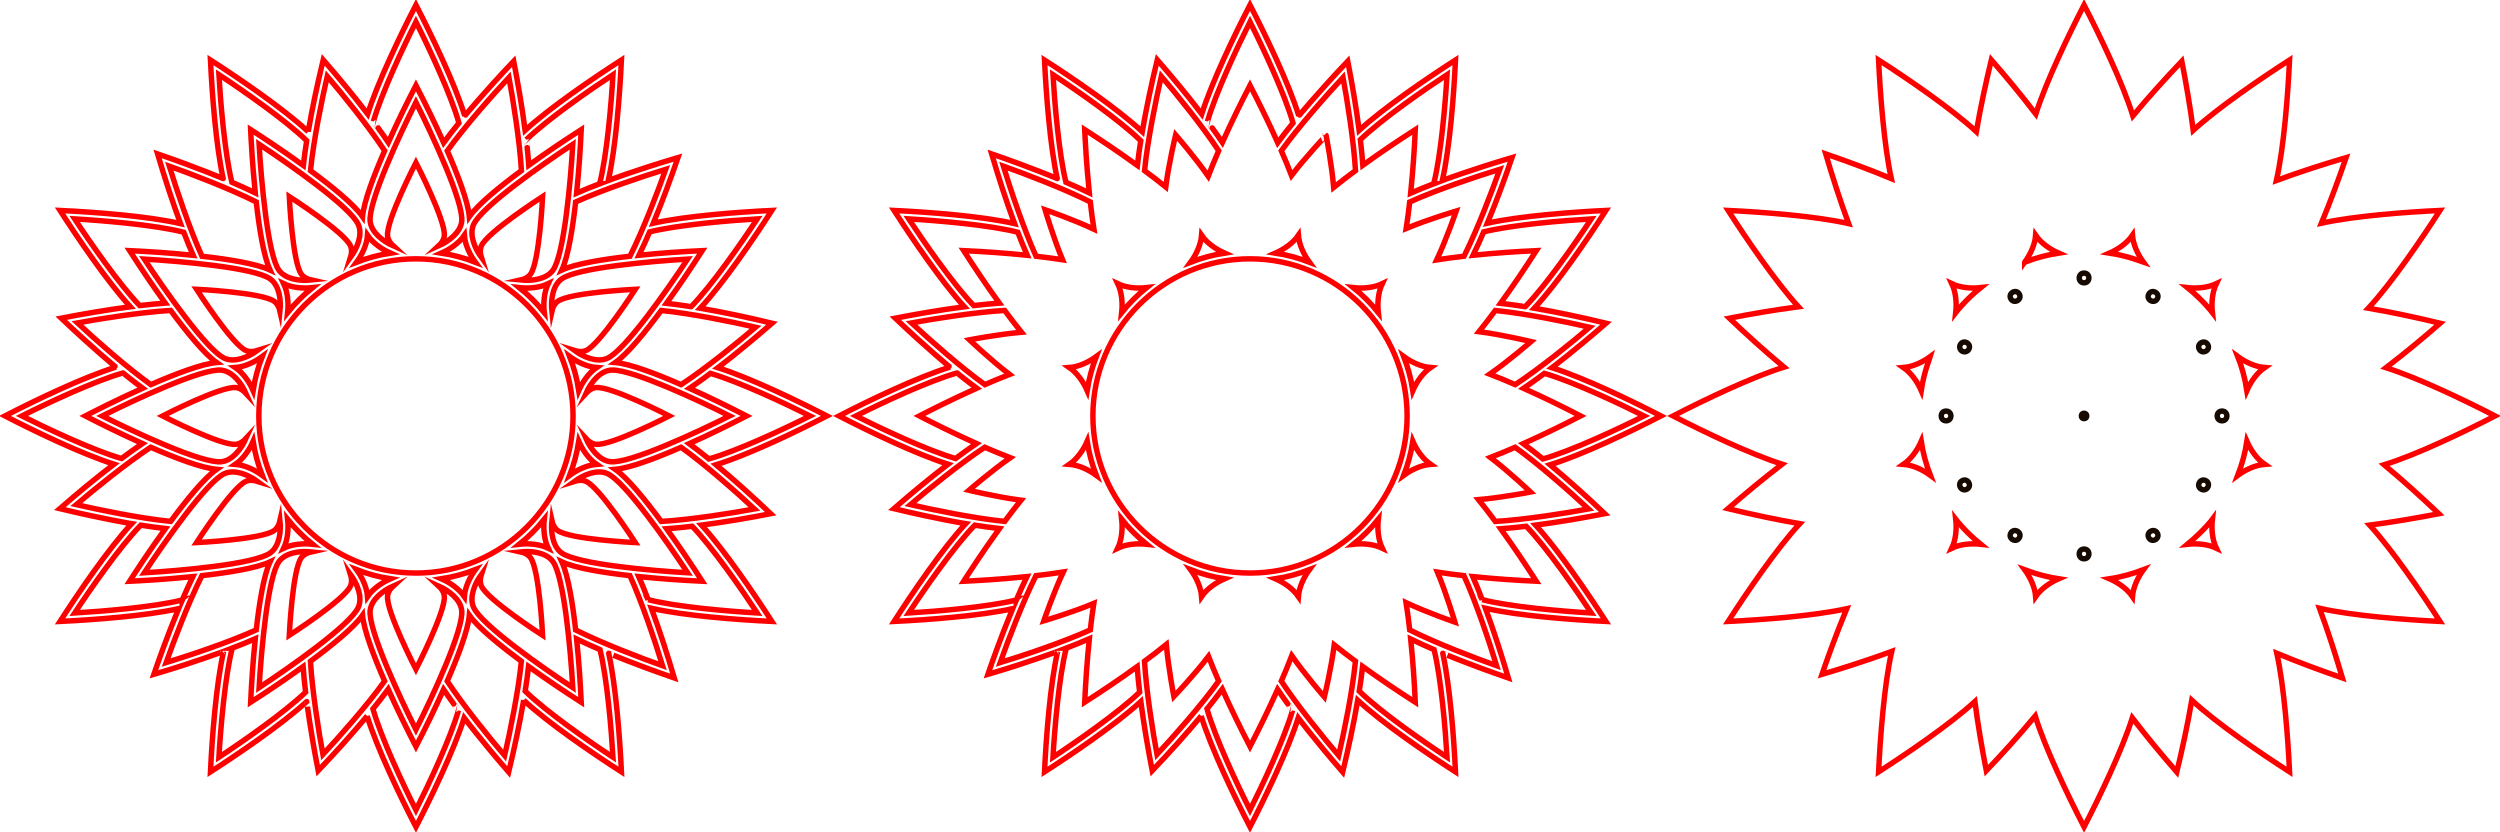 <?xml version="1.0" encoding="iso-8859-1"?>
<!-- Generator: Adobe Illustrator 28.5.0, SVG Export Plug-In . SVG Version: 9.03 Build 54727)  -->
<svg version="1.1" id="&#x421;&#x43B;&#x43E;&#x439;_1"
	 xmlns="http://www.w3.org/2000/svg" xmlns:xlink="http://www.w3.org/1999/xlink" x="0px" y="0px" viewBox="0 0 1298.268 432"
	 style="enable-background:new 0 0 1298.268 432;" xml:space="preserve">
<path style="fill:none;stroke:#FF0000;stroke-width:2.835;stroke-miterlimit:10;" d="M1239.067,190.942
	c10.237-7.849,19.309-15.431,28.125-23.088c-12.337-2.963-24.67-5.629-37.294-7.803c12.08-13.01,27.579-35.799,37.211-50.77
	c-17.646,0.849-44.356,2.841-61.578,6.619c4.849-11.694,8.927-22.784,12.813-34.058c-12.081,3.577-24.058,7.417-36.198,11.891
	c3.939-17.222,5.99-44.89,6.841-62.574c-14.927,9.603-37.017,24.656-50.019,36.521c-1.663-12.668-3.68-24.28-5.933-35.902
	c-8.775,9.246-17.18,18.517-25.403,28.397c-5.201-16.886-17.21-41.78-25.363-57.612c-8.103,15.735-19.718,39.833-25.057,56.639
	c-7.749-10.107-15.397-19.27-23.088-28.126c-2.902,12.081-5.581,24.396-7.802,37.294c-12.87-11.951-35.9-27.644-50.771-37.211
	c0.861,17.903,2.861,44.448,6.619,61.578c-11.78-4.885-22.895-8.965-34.058-12.813c3.577,12.081,7.417,24.058,11.891,36.198
	c-17.267-3.948-44.927-5.992-62.574-6.841c9.523,14.801,24.597,36.949,36.521,50.019c-12.723,1.67-24.325,3.689-35.902,5.933
	c8.652,8.212,17.937,16.698,28.405,25.41c-16.749,5.163-41.642,17.128-57.62,25.357c15.843,8.159,39.884,19.734,56.638,25.058
	c-10.103,7.746-19.266,15.394-28.126,23.088c12.374,2.972,24.594,5.613,37.296,7.8c-12.078,13.01-27.545,35.745-37.213,50.773
	c17.655-0.849,44.354-2.84,61.578-6.619c-5.589,13.479-10.128,26.314-11.285,29.632c-0.091,0.261-0.163,0.469-0.211,0.608
	c-0.021,0.061-0.038,0.11-0.051,0.147l-1.266,3.672l3.724-1.103c0.047-0.014,0.122-0.036,0.21-0.062
	c2.202-0.655,17.026-5.11,32.265-10.726c-3.936,17.179-5.989,44.865-6.841,62.574c15.004-9.653,37.017-24.659,50.019-36.521
	c1.663,12.668,3.68,24.28,5.933,35.902c8.428-8.88,16.941-18.229,25.403-28.397c5.208,16.909,17.242,41.843,25.363,57.612
	c8.058-15.648,19.731-39.869,25.057-56.639c7.77,10.134,15.363,19.231,23.088,28.126c2.896-12.057,5.576-24.37,7.802-37.294
	c12.938,12.013,35.884,27.634,50.771,37.211c-0.849-17.651-2.849-44.393-6.619-61.578c11.693,4.848,22.785,8.927,34.058,12.813
	c-3.6-12.159-7.448-24.142-11.891-36.198c17.288,3.965,44.932,5.992,62.574,6.841c-9.696-15.071-24.704-37.066-36.521-50.02
	c12.427-1.631,24.094-3.643,35.902-5.932c-8.865-8.413-18.212-16.926-28.398-25.404c16.832-5.184,41.63-17.131,57.613-25.363
	C1279.842,207.831,1255.841,196.272,1239.067,190.942z M1148.904,269.691c-0.549,4.913-0.074,10.565,2.028,14.973
	c-4.399-2.098-10.045-2.578-14.971-2.029C1144.742,275.317,1148.904,269.691,1148.904,269.691z M1113.115,295.837
	c-2.906,3.952-5.329,9.074-5.714,13.959c-2.754-4.007-7.382-7.236-11.914-9.226C1102.483,299.486,1107.89,297.796,1113.115,295.837z
	 M1015.632,162.309c0.549-4.913,0.075-10.565-2.028-14.973c4.428,2.112,10.095,2.574,14.97,2.03l0,0
	C1020.648,155.761,1015.632,162.309,1015.632,162.309z M1051.443,136.155c2.879-3.921,5.309-9.088,5.692-13.951
	c2.754,4.007,7.382,7.236,11.914,9.226C1063.315,132.319,1057.286,133.897,1051.443,136.155
	C1051.443,136.154,1051.443,136.155,1051.443,136.155z M1162.105,185.153c3.938,2.895,9.057,5.327,13.961,5.713
	c-4.008,2.754-7.238,7.384-9.227,11.916C1165.854,196.435,1163.989,189.865,1162.105,185.153z M1095.485,131.429
	c4.512-1.981,9.153-5.207,11.915-9.225c0.383,4.856,2.811,10.025,5.693,13.951C1111.987,135.786,1105.269,132.946,1095.485,131.429z
	 M997.697,202.782c-1.986-4.524-5.217-9.161-9.227-11.916c4.894-0.385,10.013-2.811,13.961-5.713
	C1002.139,186.174,999.256,192.727,997.697,202.782z M988.473,241.132c4.019-2.763,7.243-7.401,9.224-11.914
	c0.917,5.914,2.51,11.878,4.734,17.629C998.466,243.932,993.344,241.516,988.473,241.132z M1069.05,300.571
	c-4.525,1.986-9.159,5.216-11.915,9.226c-0.385-4.879-2.803-9.999-5.715-13.96C1052.539,296.228,1059.402,299.075,1069.05,300.571z
	 M1166.838,229.218c1.987,4.527,5.217,9.16,9.225,11.915c-4.871,0.384-9.992,2.798-13.959,5.715
	C1164.342,241.06,1165.927,235.093,1166.838,229.218z M1150.932,147.336c-2.103,4.41-2.577,10.059-2.028,14.973
	c0,0-5.016-6.548-12.942-12.943C1140.874,149.914,1146.528,149.436,1150.932,147.336z M1013.604,284.664
	c2.103-4.41,2.577-10.059,2.028-14.973c0,0,5.016,6.548,12.942,12.943C1023.645,282.085,1017.999,282.568,1013.604,284.664z"/>
<path style="fill:none;stroke:#160A01;stroke-width:2.835;stroke-miterlimit:10;" d="M1082.268,146.871
	c-3.338,0-3.341-5.052,0-5.052C1085.606,141.819,1085.609,146.871,1082.268,146.871z M1044.253,155.208
	c1.669,2.891,6.046,0.368,4.375-2.526C1046.959,149.791,1042.582,152.314,1044.253,155.208z M1018.025,178.909
	c-0.698,1.208-0.284,2.753,0.925,3.451s2.753,0.284,3.451-0.925C1024.069,178.545,1019.696,176.016,1018.025,178.909z
	 M1010.613,218.526c3.338,0,3.341-5.052,0-5.052C1007.275,213.474,1007.271,218.526,1010.613,218.526z M1021.476,254.015
	c2.891-1.669,0.368-6.046-2.526-4.375C1016.059,251.309,1018.582,255.686,1021.476,254.015z M1048.628,279.318
	c1.669-2.891-2.704-5.42-4.375-2.526C1042.583,279.683,1046.957,282.212,1048.628,279.318z M1082.268,290.181
	c3.338,0,3.342-5.052,0-5.052C1078.93,285.129,1078.926,290.181,1082.268,290.181z M1120.283,276.792
	c-1.669-2.891-6.046-0.368-4.375,2.526C1117.577,282.209,1121.954,279.686,1120.283,276.792z M1145.586,249.64
	c-2.891-1.669-5.42,2.705-2.526,4.375C1145.951,255.684,1148.48,251.311,1145.586,249.64z M1153.923,213.474
	c-3.338,0-3.341,5.052,0,5.052C1157.261,218.526,1157.264,213.474,1153.923,213.474z M1146.51,178.909
	c-1.669-2.891-6.046-0.368-4.375,2.526C1143.804,184.326,1148.181,181.803,1146.51,178.909z M1115.908,152.682
	c-1.669,2.891,2.705,5.42,4.375,2.526C1121.952,152.317,1117.578,149.788,1115.908,152.682z M1083.685,216
	c0,1.873-2.835,1.875-2.835,0C1080.85,214.127,1083.685,214.125,1083.685,216z"/>
<path style="fill:none;stroke:#FF0000;stroke-width:2.835;stroke-miterlimit:10;" d="M862.571,216
	c-15.698-8.084-39.841-19.721-56.641-25.058c0,0,11.319-8.489,28.128-23.087c-12.421-2.983-24.754-5.642-37.295-7.801
	c12.011-12.934,27.565-35.777,37.212-50.772c-17.631,0.848-44.363,2.842-61.581,6.619c4.87-11.744,9-22.991,12.815-34.059
	c-22.067,6.534-36.199,11.893-36.199,11.893c3.942-17.238,5.99-44.876,6.841-62.577c-14.946,9.615-37.026,24.667-50.021,36.523
	c-1.657-12.627-3.698-24.385-5.931-35.904c-15.885,16.738-25.575,28.603-25.403,28.399c-5.207-16.905-17.253-41.866-25.364-57.614
	c-8.085,15.699-19.721,39.841-25.058,56.641c-7.712-10.059-15.361-19.232-23.087-28.128c-2.995,12.472-5.65,24.806-7.801,37.296
	c-12.935-12.011-35.777-27.566-50.773-37.213c0.848,17.631,2.842,44.363,6.619,61.581c0.235,0.094-13.021-5.564-34.059-12.815
	c3.673,12.406,7.548,24.409,11.893,36.199c-17.239-3.942-44.877-5.99-62.577-6.841c9.568,14.872,24.643,36.999,36.523,50.021
	c-12.611,1.655-24.346,3.691-35.903,5.931c16.955,16.091,28.607,25.581,28.407,25.409c-16.857,5.196-41.838,17.228-57.622,25.357
	c15.694,8.082,39.841,19.721,56.641,25.058c-10.059,7.712-19.232,15.361-28.128,23.087c22.37,5.373,37.298,7.799,37.298,7.799
	c-12.012,12.935-27.568,35.781-37.215,50.775c17.632-0.848,44.363-2.842,61.581-6.619c-6.224,15.007-11.149,29.225-11.549,30.387
	l-1.266,3.672l3.724-1.103c16.906-5.004,32.478-10.792,32.475-10.79c-3.942,17.239-5.99,44.877-6.841,62.577
	c14.872-9.568,36.999-24.643,50.021-36.523c1.657,12.627,3.698,24.385,5.931,35.904c8.868-9.345,17.33-18.7,25.405-28.401
	c0,0.001-0.001,0.001-0.002,0.002c5.207,16.905,17.253,41.866,25.364,57.614c8.084-15.698,19.721-39.841,25.058-56.641
	c0,0,8.688,11.548,23.087,28.128c2.996-12.472,5.65-24.806,7.801-37.296c12.935,12.011,35.777,27.566,50.773,37.213
	c-0.848-17.631-2.842-44.363-6.619-61.581c-0.007-0.003,13.065,5.579,34.059,12.815c-3.596-12.146-7.472-24.204-11.893-36.199
	c17.239,3.942,44.877,5.99,62.577,6.841c-9.569-14.873-24.644-37.001-36.524-50.023h-0.001c12.649-1.659,24.41-3.701,35.906-5.93
	c-9.344-8.868-18.699-17.329-28.4-25.403C821.855,236.159,846.811,224.116,862.571,216z M825.526,169.94
	c-9.37,7.976-25.756,21.282-38.666,29.804c-4.396-1.918-8.892-3.787-13.221-5.45c9.932-6.918,21.435-16.909,21.435-16.909
	s-14.984-3.598-27.023-5.139c2.833-3.511,5.701-7.263,8.465-11.007C791.99,162.764,813.285,167.13,825.526,169.94z M580.47,147.336
	c4.428,2.112,10.095,2.574,14.97,2.03c-4.761,3.842-9.1,8.181-12.942,12.943C583.046,157.397,582.572,151.745,580.47,147.336z
	 M569.297,185.153c-2.172,5.617-3.786,11.512-4.734,17.63c-1.986-4.524-5.217-9.161-9.227-11.916
	C560.23,190.481,565.349,188.055,569.297,185.153z M564.563,229.218c0.948,6.118,2.562,12.012,4.734,17.629
	c-3.965-2.915-9.087-5.331-13.958-5.715C559.358,238.369,562.582,233.73,564.563,229.218z M582.498,269.691
	c3.842,4.762,8.181,9.101,12.942,12.943c-4.929-0.549-10.576-0.066-14.97,2.03C582.573,280.253,583.047,274.605,582.498,269.691z
	 M567.544,216c0-44.989,36.601-81.59,81.589-81.59s81.589,36.601,81.589,81.59s-36.601,81.59-81.589,81.59
	S567.544,260.989,567.544,216z M733.704,202.782c-0.948-6.118-2.562-12.012-4.734-17.629c3.938,2.895,9.057,5.327,13.961,5.713
	C738.923,193.62,735.694,198.25,733.704,202.782z M715.77,162.309c-3.842-4.762-8.18-9.101-12.942-12.943
	c4.912,0.548,10.566,0.07,14.97-2.03C715.694,151.747,715.221,157.395,715.77,162.309z M715.77,269.691
	c-0.549,4.913-0.074,10.565,2.028,14.973c-4.399-2.098-10.044-2.578-14.971-2.029C707.588,278.793,711.928,274.453,715.77,269.691z
	 M728.97,246.847c2.172-5.617,3.786-11.512,4.734-17.63c1.987,4.527,5.217,9.16,9.225,11.915
	C738.059,241.516,732.937,243.931,728.97,246.847z M662.351,131.429c4.512-1.981,9.153-5.207,11.915-9.225
	c0.383,4.856,2.811,10.025,5.693,13.951C674.349,133.987,668.461,132.377,662.351,131.429z M635.915,131.43
	c-6.109,0.947-11.996,2.557-17.606,4.725c2.879-3.921,5.309-9.088,5.692-13.951C626.755,126.211,631.383,129.44,635.915,131.43z
	 M635.916,300.571c-4.525,1.986-9.159,5.216-11.915,9.226c-0.385-4.879-2.803-9.999-5.715-13.96
	C623.903,298.009,629.798,299.622,635.916,300.571z M662.352,300.57c6.117-0.948,12.011-2.562,17.628-4.734
	c-2.906,3.952-5.329,9.074-5.714,13.959C671.513,305.789,666.884,302.56,662.352,300.57z M826.369,113.673
	c-8.073,12.276-23.63,34.669-34.324,45.596c0.119,0.019-6.363-1.049-12.811-1.751c6.961-9.633,12.796-18.363,18.585-27.362
	c-10.723,0.516-21.07,1.197-32.845,2.4c1.87-3.842,3.733-7.977,5.521-12.148C785.461,116.727,811.952,114.512,826.369,113.673z
	 M778.864,87.915c-4.126,11.592-11.664,31.309-18.583,45.145c-4.766,0.537-9.594,1.166-14.175,1.891
	c5.143-10.957,10.109-25.362,10.109-25.362s-14.776,4.376-25.972,9.061c0.698-4.456,1.306-9.137,1.827-13.76
	C746.232,98.471,766.855,91.603,778.864,87.915z M744.532,95.416c0,0,0.001,0,0.002-0.001c-4.131,1.581-8.202,3.228-11.971,4.889
	c1.214-11.848,1.904-22.366,2.415-32.989c-8.964,5.767-17.598,11.534-27.245,18.501c-0.302-4.263-0.756-8.775-1.293-13.282
	c11.12-10.671,32.955-25.835,45.022-33.77C750.607,53.433,748.33,80.605,744.532,95.416z M697.44,40.21
	c2.222,12.1,5.556,32.946,6.482,48.387c-3.86,2.849-7.728,5.808-11.333,8.727c-1.025-12.061-3.927-27.019-3.927-27.019
	S678.054,81.482,670.7,91.138c-1.624-4.208-3.438-8.566-5.298-12.83C674.459,65.667,688.884,49.408,697.44,40.21z M627.029,63.103
	c4.295-14.802,15.623-38.852,22.104-51.757c6.595,13.129,18.209,37.8,22.325,52.525c-2.787,3.434-5.488,6.896-7.922,10.218
	c-4.919-10.972-9.593-20.436-14.404-29.777c-4.89,9.495-9.484,18.813-14.345,29.645C631.062,68.442,627,63.065,627.029,63.103z
	 M603.074,39.607c7.976,9.37,21.282,25.756,29.805,38.666c-1.918,4.396-3.787,8.892-5.45,13.221
	c-6.918-9.932-16.91-21.436-16.91-21.436s-3.598,14.984-5.139,27.023c-3.511-2.833-7.262-5.701-11.006-8.464
	C595.898,73.144,600.263,51.849,603.074,39.607z M546.807,38.765c12.276,8.073,34.67,23.631,45.598,34.326
	c-0.696,4.368-1.305,8.717-1.751,12.811c-12.097-8.741-23.133-15.865-24.096-16.484l-3.267-2.102l0.187,3.879
	c0.055,1.14,0.703,14.179,2.214,28.966c-3.843-1.87-7.978-3.733-12.148-5.521C549.861,79.673,547.646,53.182,546.807,38.765z
	 M521.049,86.27c11.592,4.126,31.309,11.664,45.145,18.583c0.537,4.766,1.166,9.594,1.891,14.175
	c-10.957-5.143-25.362-10.109-25.362-10.109s4.376,14.776,9.061,25.972c-4.456-0.698-9.137-1.306-13.76-1.827
	C531.605,118.902,524.737,98.279,521.049,86.27z M471.898,113.673c14.668,0.854,41.841,3.131,56.651,6.929
	c1.581,4.131,3.228,8.201,4.889,11.969c-11.848-1.214-22.366-1.904-32.989-2.415c5.755,8.946,11.52,17.578,18.501,27.246
	c-4.263,0.302-8.775,0.756-13.282,1.293C494.997,147.574,479.834,125.739,471.898,113.673z M473.344,167.693
	c12.1-2.223,32.946-5.556,48.387-6.482c2.849,3.86,5.808,7.728,8.727,11.333c-12.06,1.025-27.019,3.927-27.019,3.927
	s11.183,10.614,20.841,17.967c-4.208,1.624-8.566,3.437-12.831,5.297C498.807,190.68,482.544,176.251,473.344,167.693z M444.481,216
	c13.129-6.595,37.802-18.207,52.527-22.324c-0.091-0.073,5,4.1,10.223,7.925c-13.62,6.104-25.311,12.097-26.33,12.621L477.447,216
	l3.453,1.778c1.015,0.522,12.631,6.481,26.193,12.566c-3.544,2.395-7.229,5.048-10.866,7.768
	C481.421,233.821,457.385,222.48,444.481,216z M472.741,262.06c9.37-7.976,25.757-21.283,38.667-29.805
	c4.396,1.918,8.892,3.787,13.221,5.45c-9.932,6.918-21.436,16.91-21.436,16.91s14.984,3.598,27.023,5.139
	c-2.833,3.511-5.701,7.262-8.464,11.006C506.278,269.237,484.984,264.87,472.741,262.06z M471.898,318.327
	c8.074-12.277,23.633-34.673,34.328-45.599c4.368,0.696,8.716,1.305,12.811,1.751c-8.742,12.098-15.867,23.136-16.486,24.099
	l-2.102,3.267l3.879-0.187c1.14-0.055,14.179-0.703,28.966-2.214c-1.871,3.844-3.734,7.98-5.523,12.153
	c0.001-0.001,0.001-0.003,0.002-0.004C512.807,315.273,486.315,317.488,471.898,318.327z M519.403,344.085
	c4.126-11.592,11.664-31.309,18.583-45.145c4.766-0.537,9.594-1.166,14.175-1.891c-5.143,10.957-10.109,25.362-10.109,25.362
	s14.776-4.376,25.972-9.061c-0.698,4.456-1.306,9.137-1.827,13.76C552.035,333.529,531.413,340.397,519.403,344.085z
	 M546.807,393.235c0.854-14.668,3.131-41.84,6.929-56.651c0,0-0.001,0-0.002,0.001c4.131-1.581,8.202-3.228,11.971-4.889
	c-1.214,11.848-1.904,22.366-2.415,32.989c8.964-5.767,17.598-11.534,27.245-18.501c0.302,4.263,0.756,8.775,1.293,13.282
	C580.708,370.136,558.873,385.3,546.807,393.235z M600.827,391.79c-2.222-12.1-5.556-32.946-6.482-48.387
	c3.86-2.849,7.728-5.808,11.333-8.727c1.025,12.06,3.927,27.019,3.927,27.019s10.608-11.177,17.962-20.833
	c1.624,4.208,3.438,8.566,5.298,12.83C623.808,366.333,609.383,382.592,600.827,391.79z M671.238,368.897
	c-4.295,14.802-15.623,38.852-22.104,51.757c-6.595-13.129-18.209-37.799-22.325-52.525c2.787-3.434,5.488-6.896,7.922-10.218
	c4.919,10.972,9.593,20.436,14.404,29.777c4.89-9.495,9.484-18.813,14.345-29.645C667.206,363.558,671.267,368.934,671.238,368.897z
	 M695.193,392.393c-7.976-9.37-21.282-25.756-29.805-38.666c1.918-4.396,3.787-8.892,5.45-13.221
	c6.917,9.932,16.91,21.436,16.91,21.436s3.598-14.984,5.139-27.023c3.511,2.833,7.262,5.701,11.006,8.464
	C702.37,358.856,698.004,380.151,695.193,392.393z M751.461,393.235c-12.276-8.073-34.67-23.631-45.598-34.326
	c0.696-4.368,1.305-8.717,1.751-12.811c9.634,6.961,18.364,12.796,27.363,18.586c-0.516-10.723-1.197-21.07-2.4-32.845
	c3.843,1.87,7.978,3.733,12.148,5.521C748.407,352.327,750.622,378.818,751.461,393.235z M777.219,345.73
	c-11.592-4.126-31.309-11.664-45.145-18.583c-0.537-4.766-1.166-9.594-1.891-14.175c10.957,5.143,25.362,10.109,25.362,10.109
	s-4.376-14.776-9.061-25.972c4.456,0.698,9.137,1.306,13.759,1.827C766.663,313.099,773.531,333.721,777.219,345.73z
	 M826.369,318.327c-14.668-0.854-41.84-3.131-56.651-6.929c0.002,0.005,0.004,0.01,0.006,0.015
	c-1.583-4.136-3.232-8.211-4.894-11.984c11.848,1.214,22.366,1.904,32.989,2.415c-5.767-8.965-11.535-17.599-18.503-27.248
	c4.263-0.301,8.776-0.756,13.282-1.292C803.269,284.424,818.433,306.26,826.369,318.327z M824.924,264.307
	c-12.1,2.223-32.947,5.555-48.387,6.481c-2.848-3.859-5.808-7.727-8.726-11.332c12.06-1.025,27.019-3.927,27.019-3.927
	s-11.177-10.608-20.833-17.961c4.208-1.624,8.566-3.438,12.83-5.298C799.467,241.326,815.726,255.751,824.924,264.307z
	 M801.254,238.319c-3.432-2.785-6.89-5.484-10.21-7.916c10.917-4.895,20.364-9.557,29.776-14.404
	c-9.494-4.889-18.813-9.485-29.645-14.345c5.497-3.715,10.854-7.759,10.854-7.759c14.802,4.295,38.851,15.623,51.757,22.104
	C840.656,222.595,815.978,234.2,801.254,238.319z"/>
<path style="fill:none;stroke:#FF0000;stroke-width:2.835;stroke-miterlimit:10;" d="M429.438,216
	c-15.698-8.084-39.841-19.721-56.641-25.058c0,0,11.319-8.489,28.128-23.087c-12.421-2.983-24.754-5.642-37.295-7.801
	c12.011-12.934,27.565-35.777,37.212-50.772c-17.631,0.848-44.363,2.842-61.581,6.619c4.87-11.744,9-22.991,12.815-34.059
	c-22.067,6.534-36.199,11.893-36.199,11.893c3.942-17.238,5.99-44.876,6.841-62.577c-14.872,9.568-36.999,24.643-50.021,36.523
	v0.001c-1.657-12.627-3.698-24.386-5.931-35.905c-15.885,16.738-25.575,28.603-25.403,28.399
	C236.157,43.272,224.11,18.311,216,2.563c-8.085,15.699-19.721,39.841-25.058,56.641c-7.712-10.059-15.361-19.232-23.087-28.128
	c-2.996,12.472-5.65,24.808-7.801,37.298c0-0.001,0-0.001,0-0.002c-12.935-12.011-35.778-27.566-50.773-37.213
	c0.848,17.631,2.842,44.363,6.619,61.581c0.235,0.094-13.021-5.564-34.059-12.815c3.673,12.406,7.548,24.409,11.893,36.199
	c-17.239-3.942-44.877-5.99-62.577-6.841c9.568,14.872,24.643,36.999,36.523,50.021c-12.611,1.655-24.346,3.691-35.903,5.931
	c16.955,16.091,28.607,25.581,28.407,25.409C43.328,195.839,18.347,207.871,2.563,216c15.694,8.082,39.841,19.721,56.641,25.058
	c-10.059,7.712-19.232,15.361-28.128,23.087c22.37,5.373,37.298,7.799,37.298,7.799c-12.012,12.935-27.568,35.781-37.215,50.775
	c17.632-0.848,44.363-2.842,61.581-6.619c-6.224,15.007-11.149,29.225-11.549,30.387l-1.266,3.672l3.724-1.103
	c16.906-5.004,32.478-10.792,32.475-10.79c-3.942,17.239-5.99,44.877-6.841,62.577c14.872-9.568,36.999-24.643,50.021-36.523
	c-0.001-0.005,1.686,14.007,5.931,35.904c8.868-9.345,17.33-18.7,25.405-28.401c0,0.001-0.001,0.001-0.002,0.002
	c5.207,16.905,17.253,41.866,25.364,57.614c8.084-15.698,19.721-39.841,25.058-56.641c0,0,8.688,11.548,23.087,28.128
	c2.996-12.472,5.65-24.808,7.801-37.298c0,0.001,0,0.001,0,0.002c12.935,12.011,35.778,27.566,50.773,37.213
	c-0.848-17.631-2.842-44.363-6.619-61.581c-0.007-0.003,13.065,5.579,34.059,12.815c-3.596-12.146-7.472-24.204-11.893-36.199
	c17.239,3.942,44.877,5.99,62.577,6.841c-9.569-14.873-24.644-37.001-36.524-50.023h-0.001c12.649-1.659,24.41-3.701,35.906-5.93
	c-9.344-8.868-18.699-17.329-28.4-25.403C388.721,236.159,413.677,224.116,429.438,216z M316.981,239.77
	c-5.784-0.681-10.308-6.694-12.673-11.989c1.429,1.555,3.148,2.704,5.188,2.944c7.702,0.906,38.058-14.725,38.058-14.725
	s-30.356-15.631-38.058-14.725c-2.04,0.24-3.758,1.39-5.188,2.944c2.54-5.686,7.485-12.046,13.74-12.046
	c11.081,0,44.703,15.716,60.854,23.827C362.192,224.393,326.773,240.904,316.981,239.77z M357.078,297.452
	c-18.668-1.087-57.599-4.477-65.511-10.376c-4.678-3.489-5.578-10.974-4.981-16.72c0.461,2.061,1.374,3.917,3.021,5.144
	c6.217,4.636,40.322,6.277,40.322,6.277s-18.474-28.715-25.597-31.781c-1.887-0.812-3.951-0.676-5.966-0.044
	c4.497-3.259,11.51-6.398,16.971-4.047C324.4,249.807,346.803,281.828,357.078,297.452z M297.452,357.078
	c-15.624-10.274-47.645-32.676-51.547-41.741c-2.296-5.33,0.643-12.3,4.057-17.001c-0.64,2.025-0.783,4.101,0.033,5.997
	c3.067,7.123,31.781,25.597,31.781,25.597s-1.641-34.105-6.277-40.322c-1.23-1.65-3.09-2.564-5.156-3.023
	c5.788-0.603,13.25,0.315,16.732,4.983C292.975,299.478,296.364,338.41,297.452,357.078z M241.133,309.796
	c-2.754-4.007-7.382-7.236-11.914-9.226c6.117-0.948,12.011-2.562,17.628-4.734C243.941,299.789,241.517,304.911,241.133,309.796z
	 M216,378.902c-8.393-16.709-24.923-52.119-23.77-61.921c0.681-5.784,6.694-10.308,11.989-12.673
	c-1.555,1.429-2.704,3.148-2.944,5.188C200.369,317.198,216,347.554,216,347.554s15.631-30.356,14.725-38.058
	c-0.24-2.04-1.39-3.758-2.944-5.188c5.294,2.365,11.307,6.888,11.989,12.673C240.923,326.781,224.393,362.192,216,378.902z
	 M190.867,309.796c-0.385-4.879-2.803-9.999-5.715-13.96c5.617,2.172,11.512,3.786,17.63,4.734
	C198.257,302.557,193.623,305.787,190.867,309.796z M134.548,357.078c1.087-18.668,4.477-57.599,10.376-65.511
	c3.475-4.658,10.941-5.587,16.732-4.983c-2.066,0.46-3.926,1.373-5.156,3.023c-4.636,6.217-6.277,40.322-6.277,40.322
	s28.715-18.474,31.781-25.597c0.816-1.896,0.674-3.97,0.034-5.995c3.403,4.687,6.356,11.661,4.057,17
	C182.193,324.4,150.172,346.803,134.548,357.078z M74.922,297.452c10.274-15.624,32.676-47.645,41.741-51.547
	c5.362-2.307,12.306,0.665,16.972,4.047c-2.016-0.632-4.081-0.769-5.968,0.043c-7.123,3.066-25.597,31.781-25.597,31.781
	s34.105-1.641,40.322-6.277c1.647-1.228,2.56-3.083,3.021-5.144c0.597,5.746-0.303,13.232-4.981,16.72
	C132.522,292.975,93.59,296.364,74.922,297.452z M53.098,216c16.709-8.394,52.128-24.92,61.921-23.77
	c5.789,0.682,10.313,6.703,12.673,11.989c-1.429-1.555-3.148-2.704-5.188-2.944C114.802,200.369,84.446,216,84.446,216
	s30.356,15.631,38.058,14.725c2.04-0.24,3.759-1.39,5.188-2.944c-2.365,5.294-6.888,11.308-12.673,11.989
	C105.208,240.944,69.808,224.392,53.098,216z M74.922,134.548c18.668,1.087,57.599,4.477,65.511,10.376
	c4.678,3.489,5.578,10.974,4.981,16.72c-0.461-2.061-1.374-3.917-3.021-5.145c-6.217-4.636-40.322-6.277-40.322-6.277
	s18.474,28.715,25.597,31.781c1.887,0.812,3.951,0.676,5.966,0.044c-4.717,3.418-11.636,6.344-16.971,4.047
	C107.6,182.193,85.197,150.172,74.922,134.548z M134.548,74.922c15.624,10.274,47.645,32.676,51.547,41.741
	c2.308,5.359-0.658,12.297-4.048,16.974c0.633-2.017,0.77-4.082-0.043-5.969c-3.067-7.123-31.781-25.597-31.781-25.597
	s1.641,34.105,6.277,40.322c1.227,1.646,3.082,2.56,5.142,3.02c-5.748,0.596-13.229-0.303-16.718-4.98
	C139.025,132.522,135.636,93.59,134.548,74.922z M216,53.098c8.393,16.709,24.923,52.119,23.77,61.921
	c-0.681,5.784-6.694,10.308-11.989,12.673c1.555-1.43,2.704-3.148,2.944-5.188C231.631,114.802,216,84.446,216,84.446
	s-15.631,30.356-14.725,38.058c0.24,2.04,1.39,3.758,2.944,5.188c-5.294-2.365-11.308-6.888-11.989-12.673
	C191.077,105.219,207.607,69.808,216,53.098z M297.452,74.922c-1.087,18.668-4.477,57.599-10.376,65.511
	c-3.489,4.677-10.967,5.576-16.714,4.98c2.059-0.461,3.911-1.375,5.138-3.02c4.636-6.217,6.277-40.322,6.277-40.322
	s-28.715,18.474-31.781,25.597c-0.812,1.887-0.676,3.951-0.044,5.966c-3.402-4.695-6.35-11.623-4.047-16.971
	C249.807,107.6,281.828,85.197,297.452,74.922z M357.078,134.548c-10.274,15.624-32.676,47.645-41.741,51.547
	c-5.358,2.306-12.296-0.658-16.973-4.047c2.016,0.632,4.081,0.769,5.968-0.043c7.123-3.066,25.597-31.781,25.597-31.781
	s-34.105,1.641-40.322,6.277c-1.647,1.228-2.56,3.083-3.021,5.145c-0.597-5.746,0.303-13.232,4.981-16.72
	C299.478,139.025,338.41,135.636,357.078,134.548z M284.664,284.664c-4.399-2.098-10.045-2.578-14.971-2.029
	c4.762-3.842,9.102-8.182,12.944-12.944C282.087,274.603,282.562,280.255,284.664,284.664z M134.411,216
	c0-44.989,36.601-81.59,81.589-81.59s81.589,36.601,81.589,81.59s-36.6,81.59-81.589,81.59S134.411,260.989,134.411,216z
	 M147.336,147.336c4.428,2.112,10.095,2.574,14.97,2.03c-4.761,3.842-9.1,8.181-12.942,12.943
	C149.913,157.397,149.438,151.745,147.336,147.336z M131.429,202.782c-1.986-4.524-5.217-9.161-9.227-11.916
	c4.894-0.385,10.013-2.811,13.961-5.713C133.991,190.77,132.378,196.664,131.429,202.782z M131.429,229.218
	c0.948,6.118,2.562,12.012,4.734,17.629c-3.965-2.915-9.087-5.331-13.958-5.715C126.224,238.369,129.449,233.73,131.429,229.218z
	 M149.364,269.691c3.842,4.762,8.181,9.101,12.942,12.943c-4.929-0.549-10.576-0.066-14.97,2.03
	C149.439,280.253,149.913,274.605,149.364,269.691z M282.636,162.309c-3.842-4.762-8.18-9.101-12.942-12.943
	c4.912,0.548,10.566,0.07,14.97-2.03C282.561,151.747,282.087,157.395,282.636,162.309z M300.571,229.218
	c1.987,4.527,5.217,9.16,9.225,11.915c-4.871,0.384-9.992,2.798-13.959,5.715C298.009,241.23,299.622,235.336,300.571,229.218z
	 M300.571,202.782c-0.948-6.118-2.562-12.012-4.734-17.629c3.938,2.895,9.057,5.327,13.961,5.713
	C305.789,193.62,302.56,198.25,300.571,202.782z M246.826,136.155c-5.611-2.168-11.498-3.778-17.608-4.726
	c4.512-1.981,9.153-5.207,11.915-9.225C241.516,127.06,243.943,132.229,246.826,136.155z M202.781,131.43
	c-6.109,0.947-11.996,2.557-17.606,4.725c2.879-3.921,5.309-9.088,5.692-13.951C193.621,126.211,198.249,129.44,202.781,131.43z
	 M319.51,188.264c6.386-4.492,15.6-15.818,23.872-27.025c15.474,1.524,36.769,5.891,49.01,8.701
	c-9.37,7.976-25.756,21.282-38.666,29.804C340.951,194.17,327.294,188.961,319.51,188.264z M393.235,113.673
	c-8.073,12.276-23.63,34.669-34.324,45.596c0.119,0.019-6.363-1.049-12.811-1.751c6.961-9.633,12.796-18.363,18.585-27.362
	c-10.723,0.516-21.07,1.197-32.845,2.4c1.87-3.842,3.733-7.977,5.521-12.148C352.327,116.727,378.818,114.512,393.235,113.673z
	 M327.147,133.06c-13.851,1.561-28.283,3.878-35.372,7.165c3.284-7.083,5.6-21.495,7.161-35.335
	c14.162-6.419,34.785-13.287,46.794-16.975C341.604,99.507,334.066,119.224,327.147,133.06z M273.306,72.535
	c11.12-10.671,32.955-25.835,45.022-33.77c-0.854,14.668-3.131,41.84-6.929,56.651c0,0,0.001,0,0.002-0.001
	c-4.131,1.581-8.202,3.228-11.971,4.889c1.214-11.848,1.904-22.366,2.415-32.989c-8.964,5.767-17.598,11.534-27.245,18.501
	C274.129,79.188,273.304,72.524,273.306,72.535z M264.307,40.21c2.222,12.1,5.556,32.946,6.482,48.387
	c-11.216,8.278-22.557,17.502-27.053,23.893c-0.697-7.776-5.897-21.416-11.466-34.182C241.325,65.667,255.751,49.408,264.307,40.21z
	 M193.896,63.103C198.19,48.302,209.518,24.252,216,11.347c6.595,13.129,18.209,37.8,22.325,52.525
	c-2.787,3.434-5.488,6.896-7.922,10.218C225.484,63.118,220.81,53.654,216,44.313c-4.89,9.495-9.484,18.813-14.345,29.645
	C197.928,68.442,193.866,63.065,193.896,63.103z M169.94,39.607c7.976,9.37,21.282,25.756,29.805,38.666
	c-5.574,12.776-10.783,26.434-11.48,34.216c-4.492-6.386-15.818-15.599-27.024-23.872C162.764,73.144,167.13,51.849,169.94,39.607z
	 M113.673,38.765c12.276,8.073,34.67,23.631,45.598,34.326c-0.696,4.368-1.305,8.717-1.751,12.811
	c-12.097-8.741-23.133-15.865-24.096-16.484l-3.267-2.102l0.187,3.879c0.055,1.14,0.703,14.179,2.214,28.966
	c-3.843-1.87-7.978-3.733-12.148-5.521C116.727,79.673,114.512,53.182,113.673,38.765z M133.06,104.853
	c1.561,13.851,3.878,28.283,7.165,35.372c-7.083-3.284-21.495-5.6-35.335-7.161c-6.419-14.162-13.287-34.785-16.975-46.794
	C99.507,90.396,119.224,97.934,133.06,104.853z M38.765,113.673c14.668,0.854,41.841,3.131,56.651,6.929
	c1.581,4.131,3.228,8.201,4.889,11.969c-11.848-1.214-22.366-1.904-32.989-2.415c5.755,8.946,11.52,17.578,18.501,27.246
	c-4.263,0.302-8.775,0.756-13.282,1.293C61.864,147.574,46.7,125.739,38.765,113.673z M88.597,161.211
	c8.279,11.218,17.505,22.562,23.897,27.056c-7.772,0.701-21.412,5.901-34.179,11.468c-12.641-9.055-28.904-23.484-38.104-32.042
	C52.31,165.47,73.156,162.138,88.597,161.211z M11.347,216c13.129-6.595,37.802-18.207,52.527-22.324
	c-0.091-0.073,5,4.1,10.223,7.925c-13.62,6.104-25.311,12.097-26.33,12.621L44.313,216l3.453,1.778
	c1.015,0.522,12.631,6.481,26.193,12.566c-3.544,2.395-7.229,5.048-10.866,7.768C48.287,233.821,24.251,222.48,11.347,216z
	 M78.274,232.255c12.776,5.574,26.434,10.783,34.216,11.48c-6.386,4.492-15.6,15.818-23.873,27.025
	c-15.474-1.523-36.768-5.89-49.011-8.7C48.977,254.084,65.364,240.777,78.274,232.255z M38.765,318.327
	c8.074-12.277,23.633-34.673,34.328-45.599c4.368,0.696,8.716,1.305,12.811,1.751c-8.742,12.098-15.867,23.136-16.486,24.099
	l-2.102,3.267l3.879-0.187c1.14-0.055,14.179-0.703,28.966-2.214c-1.871,3.844-3.734,7.98-5.523,12.153
	c0.001-0.001,0.001-0.003,0.002-0.004C79.673,315.273,53.182,317.488,38.765,318.327z M104.853,298.94
	c13.851-1.561,28.283-3.878,35.372-7.165c-3.284,7.083-5.6,21.495-7.161,35.335c-14.163,6.419-34.785,13.287-46.794,16.975
	C90.396,332.493,97.934,312.776,104.853,298.94z M113.673,393.235c0.854-14.668,3.131-41.84,6.929-56.651c0,0-0.001,0-0.002,0.001
	c4.131-1.581,8.202-3.228,11.971-4.889c-1.214,11.848-1.904,22.366-2.415,32.989c8.964-5.767,17.598-11.534,27.245-18.501
	c0.302,4.263,0.756,8.775,1.293,13.282C147.574,370.136,125.739,385.3,113.673,393.235z M167.693,391.79
	c-2.222-12.1-5.556-32.946-6.482-48.387c11.216-8.278,22.557-17.502,27.053-23.893c0.697,7.776,5.897,21.416,11.466,34.183
	C190.675,366.333,176.249,382.592,167.693,391.79z M238.104,368.897c-4.295,14.802-15.623,38.852-22.104,51.757
	c-6.595-13.129-18.209-37.799-22.325-52.525c2.787-3.434,5.488-6.896,7.922-10.218c4.919,10.972,9.593,20.436,14.404,29.777
	c4.89-9.495,9.484-18.813,14.345-29.645C234.072,363.558,238.133,368.934,238.104,368.897z M262.06,392.393
	c-7.976-9.37-21.282-25.756-29.805-38.666c5.574-12.776,10.783-26.434,11.48-34.216c4.492,6.386,15.818,15.599,27.024,23.872
	C269.236,358.856,264.87,380.151,262.06,392.393z M318.327,393.235c-12.276-8.073-34.67-23.631-45.598-34.326
	c0.696-4.368,1.305-8.717,1.751-12.811c9.634,6.961,18.364,12.796,27.363,18.586c-0.516-10.723-1.197-21.07-2.4-32.845
	c3.843,1.87,7.978,3.733,12.148,5.521C315.273,352.327,317.488,378.818,318.327,393.235z M298.94,327.147
	c-1.561-13.851-3.878-28.283-7.165-35.372c7.083,3.284,21.495,5.6,35.335,7.161c6.419,14.162,13.287,34.785,16.975,46.794
	C332.493,341.604,312.776,334.066,298.94,327.147z M393.235,318.327c-14.668-0.854-41.84-3.131-56.651-6.929
	c0.002,0.005,0.004,0.01,0.006,0.015c-1.583-4.136-3.232-8.211-4.894-11.984c11.848,1.214,22.366,1.904,32.989,2.415
	c-5.767-8.965-11.535-17.599-18.503-27.248c4.263-0.301,8.776-0.756,13.282-1.292C370.135,284.424,385.299,306.26,393.235,318.327z
	 M343.403,270.788c-8.278-11.216-17.502-22.558-23.893-27.053c7.776-0.696,21.417-5.897,34.183-11.465
	c12.64,9.056,28.899,23.481,38.097,32.037C379.69,266.53,358.843,269.862,343.403,270.788z M368.121,238.319
	c-3.432-2.785-6.89-5.484-10.21-7.916c10.917-4.895,20.364-9.557,29.776-14.404c-9.494-4.889-18.813-9.485-29.645-14.345
	c5.497-3.715,10.854-7.759,10.854-7.759c14.802,4.295,38.851,15.623,51.757,22.104C407.522,222.595,382.844,234.2,368.121,238.319z"
	/>
</svg>
